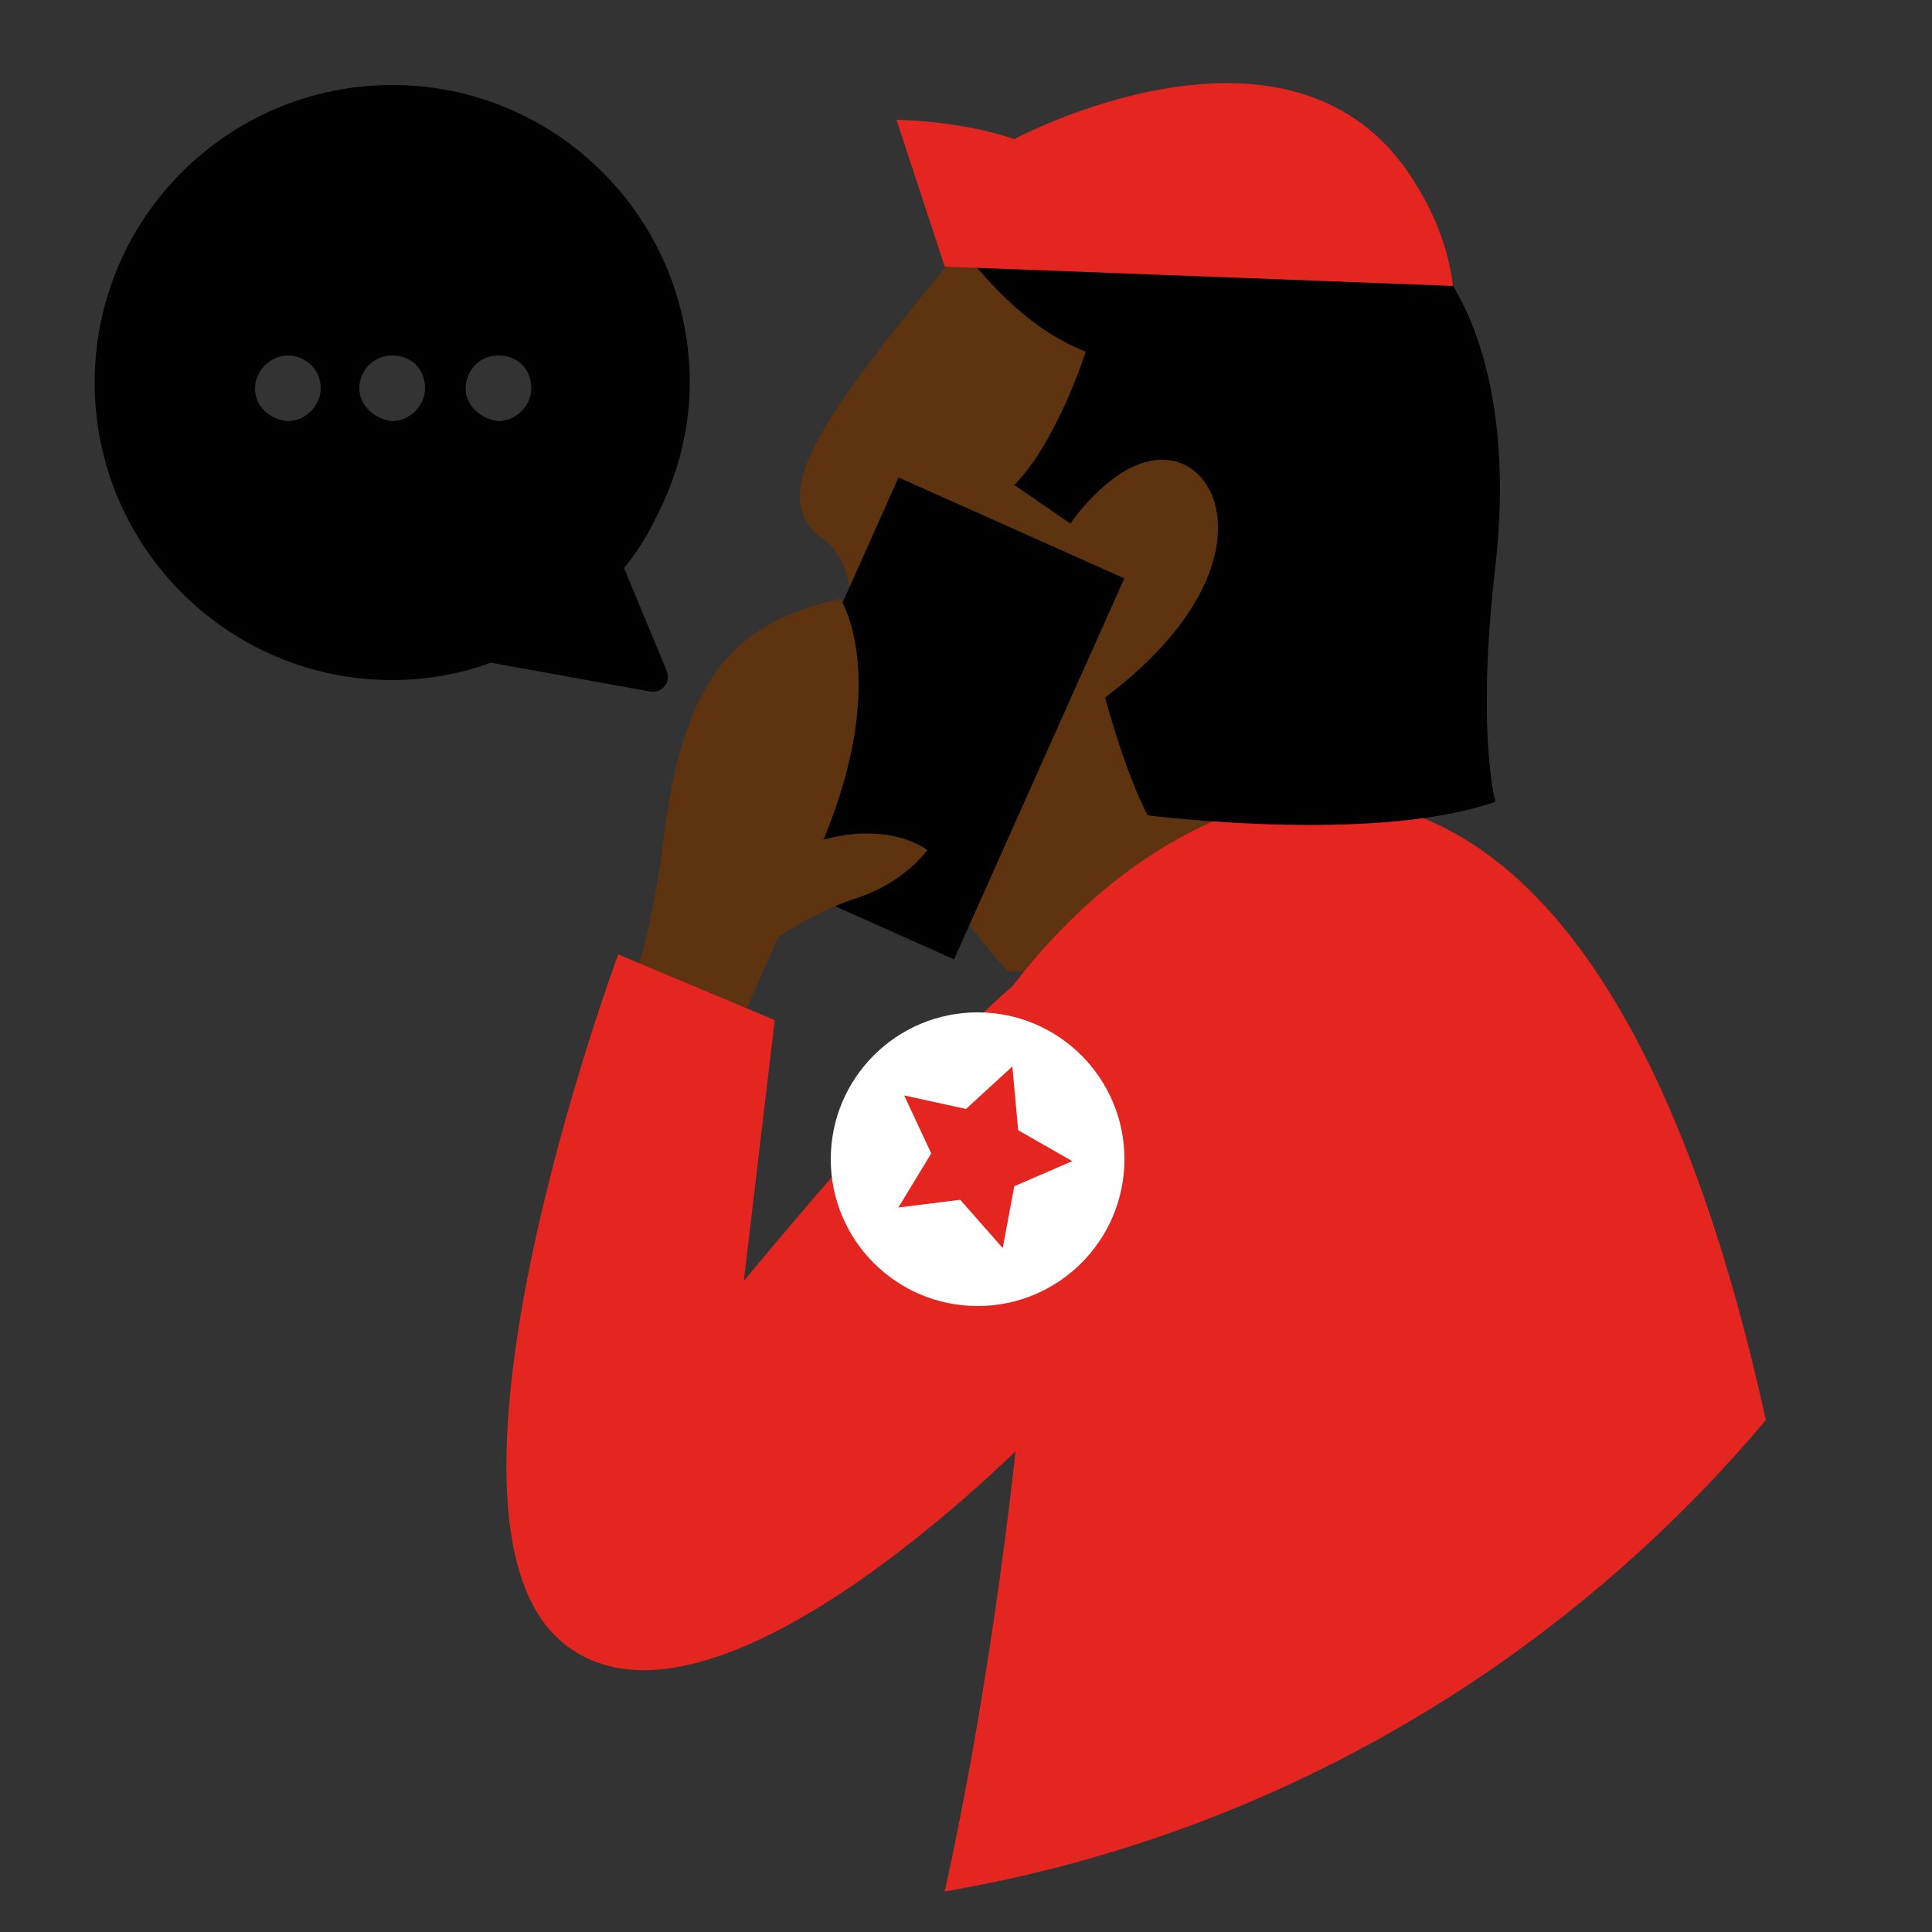<?xml version="1.0" encoding="utf-8"?>
<!-- Generator: Adobe Illustrator 25.2.0, SVG Export Plug-In . SVG Version: 6.00 Build 0)  -->
<svg version="1.1" id="Lager_1" xmlns="http://www.w3.org/2000/svg" xmlns:xlink="http://www.w3.org/1999/xlink" x="0px" y="0px"
	 viewBox="0 0 100 100" style="enable-background:new 0 0 100 100;" xml:space="preserve">
<rect x="0" y="0" width="100" height="100" fill="#333333" stroke="none"/>
<style type="text/css">
	.st0{fill:#5D3310;}
	.st1{fill:#E52520;}
	.st2{fill:#FFFFFF;}
</style>
<g id="Lager_2_1_">
</g>
<path class="st0" d="M51.1,11.3c0,0-6.1,7-8.2,10.5c-2.2,3.5-1.7,5.1-0.3,6.1s1.3,2.5,2,5.5s2.3,11.4,7.6,16.9l18.3-0.2
	c0,0,2.3-11.1,2.7-13.3C73.4,34.8,64.5,14.2,51.1,11.3z"/>
<g>
	<path d="M4.9,19.8c0,8.5,6.9,15.4,15.4,15.4c1.7,0,3.5-0.3,5.1-0.9l8.3,1.5h0.1c0.2,0,0.5-0.1,0.6-0.3c0.2-0.2,0.2-0.5,0.1-0.8
		l-2.2-5.3c1-1.2,1.7-2.6,2.3-4c0.7-1.8,1.1-3.6,1.1-5.6c0-8.5-6.9-15.4-15.4-15.4C11.8,4.4,4.9,11.3,4.9,19.8z M24.1,20.1
		c0-0.9,0.7-1.7,1.7-1.7s1.7,0.7,1.7,1.7c0,0.9-0.8,1.7-1.7,1.7C24.9,21.7,24.1,21,24.1,20.1z M18.6,20.1c0-0.9,0.7-1.7,1.7-1.7
		s1.7,0.7,1.7,1.7c0,0.9-0.8,1.7-1.7,1.7C19.4,21.7,18.6,21,18.6,20.1z M13.2,20.1c0-0.9,0.8-1.7,1.7-1.7s1.7,0.7,1.7,1.7
		c0,0.9-0.8,1.7-1.7,1.7C13.9,21.7,13.2,21,13.2,20.1z"/>
</g>
<path class="st1" d="M48.9,97.9c17-2.9,31.9-11.8,42.5-24.4c-3.6-16.4-10.8-33.8-25.1-32.1c0,0-8.8,1.1-16,12.7l2.6,17.7
	C52.9,71.8,51.8,84.7,48.9,97.9z"/>
<rect x="37.1" y="30.8" transform="matrix(0.408 -0.913 0.913 0.408 -5.562 65.74)" width="21.6" height="12.8"/>
<path class="st0" d="M37.5,46.2l1.9,2.9c0,0,2.4-1.8,4.9-2.6S48,44,48,44S44.2,41,37.5,46.2z"/>
<path class="st0" d="M32.9,50.4c0,0,0.9-2.3,1.5-7.4c1.1-8.6,4.2-10.9,9.1-12c0,0,3,4.6-1.7,14.3s-5.1,12.5-5.1,12.5"/>
<path class="st1" d="M32,49.4l8.1,3.4l-1.6,13.5c0,0,10.8-13.1,14.5-15.7l1.2,22.9c0,0-17.2,18.1-25.1,11.5S32,49.4,32,49.4z"/>
<g>
	<ellipse class="st2" cx="50.6" cy="60" rx="7.6" ry="7.6"/>
	<polygon class="st1" points="51.9,64.6 49.7,62.1 46.5,62.5 48.2,59.7 46.8,56.7 50,57.4 52.4,55.2 52.7,58.5 55.5,60.1 52.5,61.4 
			"/>
</g>
<path d="M47.2,8.7c0,0,3.5,7.4,9,9.5c0,0-1.5,4.7-3.7,6.9l2.9,2c0,0,2.7-4,5.5-3.2s4,6.4-3.7,12.2c0,0,1,3.8,2.2,6.1
	c0,0,11.7,1.5,18-0.7c0,0-1-3.6,0-12.2s-0.8-20-12.8-20.1C52.8,9.2,52.4,9.3,47.2,8.7z"/>
<path class="st1" d="M48.9,13.8l-2.5-7.6c3.7,0.1,6.1,1,6.1,1S67-0.6,73.2,9.4c1.2,1.9,1.8,3.7,2,5.4L48.9,13.8z"/>
</svg>

